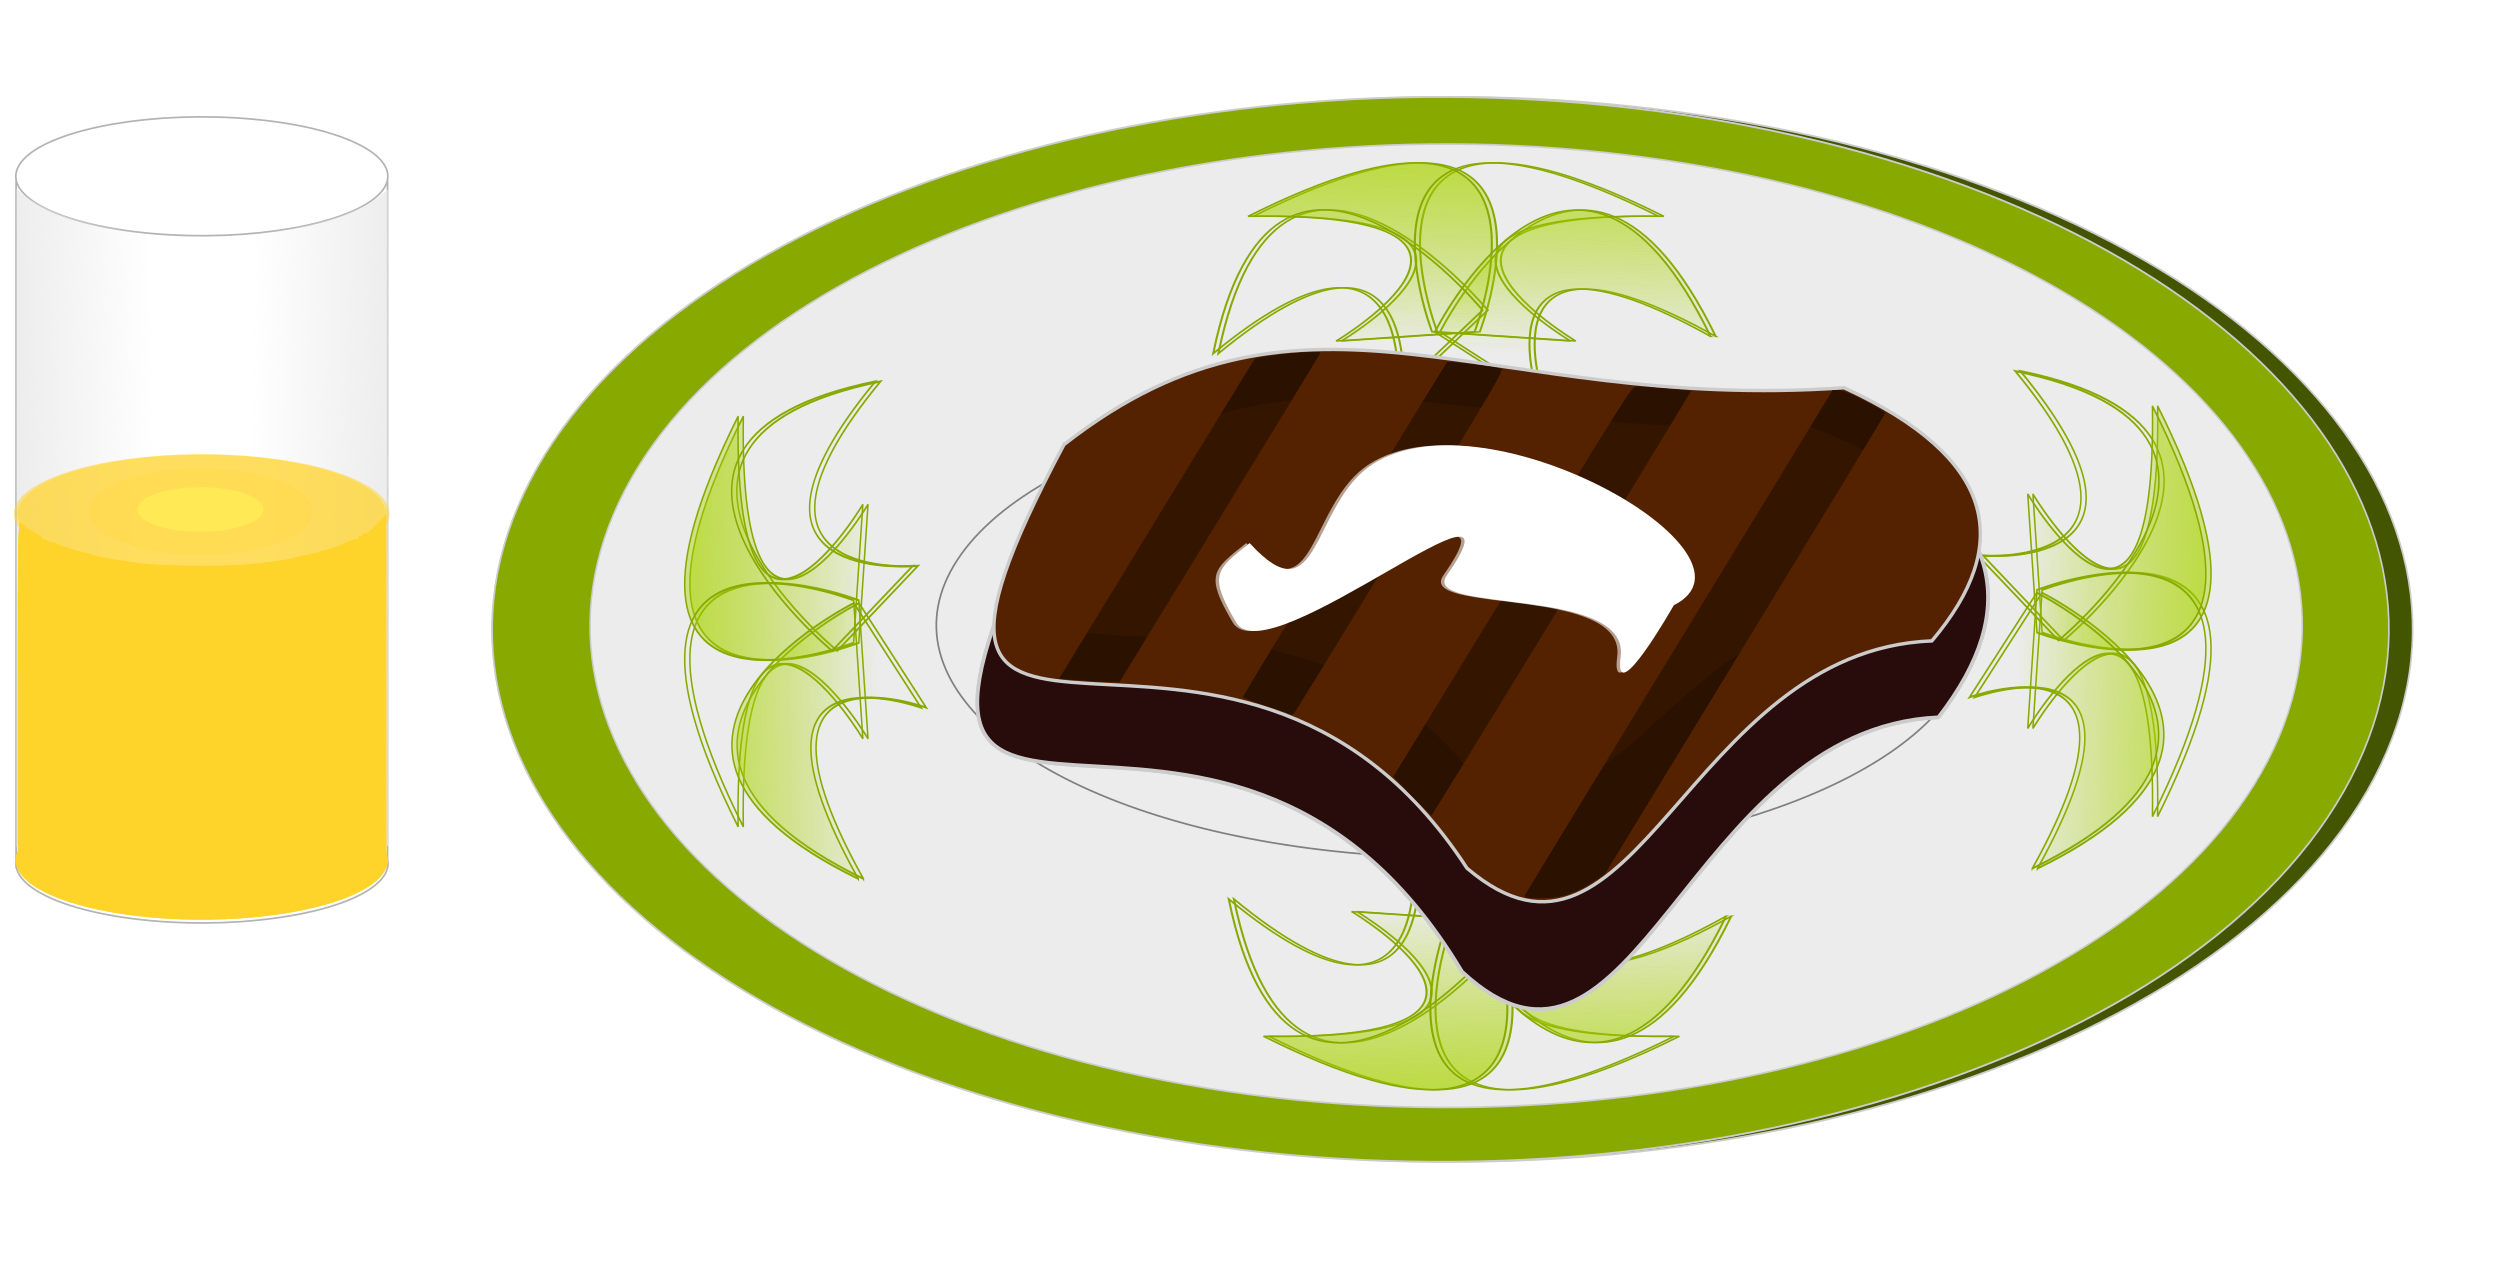 <svg xmlns="http://www.w3.org/2000/svg" xmlns:xlink="http://www.w3.org/1999/xlink" viewBox="0 0 724.87 365.8"><defs><filter id="f" height="1.233" width="1.075" color-interpolation-filters="sRGB" y="-.117" x="-.037"><feGaussianBlur stdDeviation="1.675"/></filter><filter id="e" color-interpolation-filters="sRGB"><feGaussianBlur stdDeviation="1.767"/></filter><filter id="m" color-interpolation-filters="sRGB"><feGaussianBlur stdDeviation="3.199"/></filter><filter id="j" color-interpolation-filters="sRGB"><feGaussianBlur stdDeviation="1.777"/></filter><filter id="g" color-interpolation-filters="sRGB"><feGaussianBlur stdDeviation="1.198"/></filter><filter id="h" height="2.876" width="1.599" color-interpolation-filters="sRGB" y="-.938" x="-.3"><feGaussianBlur stdDeviation="13.468"/></filter><filter id="l" color-interpolation-filters="sRGB"><feGaussianBlur stdDeviation="3.199"/></filter><filter id="i" color-interpolation-filters="sRGB"><feGaussianBlur stdDeviation="10.66"/></filter><filter id="o" color-interpolation-filters="sRGB"><feGaussianBlur stdDeviation="1.989"/></filter><filter id="p" color-interpolation-filters="sRGB"><feGaussianBlur stdDeviation="3.716"/></filter><filter id="n" color-interpolation-filters="sRGB"><feGaussianBlur stdDeviation="3.541"/></filter><filter id="q" height="1.786" width="1.375" color-interpolation-filters="sRGB" y="-.393" x="-.188"><feGaussianBlur stdDeviation="10.794"/></filter><linearGradient id="c" y2="2731.3" xlink:href="#a" gradientUnits="userSpaceOnUse" x2="1050.5" gradientTransform="translate(53.696 -34.557)" y1="2732.4" x1="995.77"/><linearGradient id="d" y2="2731.3" xlink:href="#a" gradientUnits="userSpaceOnUse" x2="1050.5" gradientTransform="matrix(-1 0 0 1 2180.7 -34.557)" y1="2732.4" x1="995.77"/><linearGradient id="a"><stop offset="0" stop-color="#e6e6e6"/><stop offset="1" stop-color="#e6e6e6" stop-opacity="0"/></linearGradient><linearGradient id="b" y2="1837.3" gradientUnits="userSpaceOnUse" x2="537.74" gradientTransform="translate(310.06 80.886)" y1="1573.6" x1="545.23"><stop offset="0" stop-color="#aad400"/><stop offset="1" stop-color="#aad400" stop-opacity="0"/></linearGradient><linearGradient id="k" y2="1837.3" xlink:href="#b" gradientUnits="userSpaceOnUse" x2="537.74" gradientTransform="translate(310.06 80.886)" y1="1573.6" x1="545.23"/></defs><g stroke="#b3b3b3" stroke-width=".5" fill="none"><path d="M43.466 266.923c-28.589-2.665-45.003-12.229-36.661-21.361 8.342-9.133 38.281-14.376 66.87-11.711 28.589 2.665 45.003 12.229 36.661 21.361-8.341 9.131-38.273 14.375-66.86 11.712M4.666 51.753v200M112.366 51.753v200M43.416 67.653C14.827 64.988-1.587 55.424 6.755 46.292c8.342-9.133 38.281-14.376 66.87-11.711 28.589 2.665 45.003 12.229 36.661 21.361-8.341 9.131-38.273 14.375-66.86 11.712"/></g><path d="M1063.2 2687.5v-95.423l2.543 2.003c5.896 4.643 15.838 8.01 29.679 10.048 9.333 1.375 31.397 1.562 40.353.342 15.243-2.077 27.223-5.995 32.048-10.48l1.865-1.734v189.91l-3.078-2.35c-9-6.872-32.838-11.275-56.03-10.347-20.826.833-37.918 5.146-44.987 11.352l-2.393 2.101V2687.5z" fill="url(#c)" transform="translate(-1058.447 -2537.31)"/><path d="M1171.2 2687.5v-95.423l-2.543 2.003c-5.896 4.643-15.837 8.01-29.678 10.048-9.334 1.375-31.398 1.562-40.354.342-15.243-2.077-27.223-5.995-32.048-10.48l-1.865-1.734v189.91l3.078-2.35c9-6.872 32.838-11.275 56.03-10.347 20.826.833 37.918 5.146 44.987 11.352l2.393 2.101V2687.5z" fill="url(#d)" transform="translate(-1058.447 -2537.31)"/><g filter="url(#e)" fill="#ffd42a" transform="translate(-1058.447 -2537.31)"><path d="M1063.6 2736.6c0-42.503.093-48.045.797-47.75.44.183.798.521.798.75 0 .23 1.196 1.028 2.658 1.774s2.658 1.57 2.658 1.835.18.424.4.356c.218-.068.936.202 1.594.6.658.396 1.196.573 1.196.391 0-.181.538-.01 1.196.386.658.393 1.675.796 2.26.895.585.099 1.422.346 1.86.55 1.073.497 1.583.653 3.456 1.055.878.188 1.995.473 2.483.633 2.127.697 3.996 1.082 8.15 1.68 1.462.21 3.257.49 3.988.622 5.73 1.038 25.307 1.359 33.494.548 7.457-.738 10.77-1.226 13.76-2.025 1.282-.343 2.957-.729 3.722-.859.765-.13 2.348-.521 3.518-.87 1.17-.35 2.485-.735 2.924-.857.438-.122.857-.275.93-.339.073-.064.372-.182.664-.261.293-.08.652-.21.798-.29.146-.079.445-.199.665-.265.219-.067 1.072-.425 1.895-.796.823-.37 1.84-.674 2.26-.674s.762-.276.762-.613c0-.337.24-.452.532-.256s.532.081.532-.255c0-.337.341-.612.76-.612.417 0 1.089-.326 1.493-.724.403-.398 1.617-1.62 2.696-2.717l1.962-1.994v98.166l-2.416-2.424c-7.591-7.616-27.163-12.367-51.014-12.383-16.455-.011-28.542 1.78-39.607 5.873-5.966 2.206-8.655 3.75-11.483 6.587l-2.34 2.347V2736.6z"/><path d="M1101.83 2803.28c-28.589-2.665-45.003-12.229-36.661-21.361 8.342-9.133 38.281-14.376 66.87-11.711 28.589 2.665 45.003 12.229 36.661 21.361-8.341 9.131-38.273 14.375-66.86 11.712"/></g><g transform="translate(-1253.027 -2536.778)" opacity=".502" filter="url(#f)"><path d="M1295.88 2702.27c-28.589-2.665-45.003-12.229-36.661-21.361 8.342-9.133 38.281-14.376 66.87-11.711 28.589 2.665 45.003 12.229 36.661 21.361-8.341 9.131-38.273 14.375-66.86 11.712" fill="#ffd42a"/><path d="M876.14 2302.4c-28.589-2.665-45.003-12.229-36.661-21.361 8.342-9.133 38.281-14.376 66.87-11.711 28.589 2.665 45.003 12.229 36.661 21.361-8.341 9.131-38.273 14.375-66.86 11.712" transform="matrix(.6 0 0 .73 776.48 1016.4)" filter="url(#g)" fill="#fc0"/><path d="M876.14 2302.4c-28.589-2.665-45.003-12.229-36.661-21.361 8.342-9.133 38.281-14.376 66.87-11.711 28.589 2.665 45.003 12.229 36.661 21.361-8.341 9.131-38.273 14.375-66.86 11.712" transform="matrix(.339 0 0 .375 1009 1827.3)" filter="url(#h)" fill="#ff0"/></g><path d="M43.913 165.49c-28.589-2.665-45.003-12.229-36.661-21.361 8.342-9.133 38.281-14.376 66.87-11.711 28.589 2.665 45.003 12.229 36.661 21.361-8.341 9.131-38.273 14.375-66.86 11.712" opacity=".502" fill="#ffd42a"/><g fill="#ffd42a"><path d="M5.153 199.29c0-42.503.093-48.045.797-47.75.44.183.798.521.798.75 0 .23 1.196 1.028 2.658 1.774s2.658 1.57 2.658 1.835.18.424.4.356c.218-.068.936.202 1.594.6.658.396 1.196.573 1.196.391 0-.181.538-.01 1.196.386.658.393 1.675.796 2.26.895.585.099 1.422.346 1.86.55 1.073.497 1.583.653 3.456 1.055.878.188 1.995.473 2.483.633 2.127.697 3.996 1.082 8.15 1.68 1.462.21 3.257.49 3.988.622 5.73 1.038 25.307 1.359 33.494.548 7.457-.738 10.77-1.226 13.76-2.025 1.282-.343 2.957-.729 3.722-.859.765-.13 2.348-.521 3.518-.87 1.17-.35 2.485-.735 2.924-.857.438-.122.857-.275.93-.339.073-.064.372-.182.664-.261.293-.08.652-.21.798-.29.146-.079.445-.199.665-.265.219-.067 1.072-.425 1.895-.796.823-.37 1.84-.675 2.26-.675s.762-.275.762-.612c0-.337.24-.452.532-.256s.532.081.532-.255c0-.337.341-.613.76-.613.417 0 1.089-.325 1.493-.723.403-.398 1.617-1.62 2.696-2.717l1.962-1.994v98.166l-2.416-2.424c-7.591-7.616-27.163-12.367-51.014-12.383-16.455-.011-28.542 1.78-39.607 5.873-5.966 2.206-8.655 3.75-11.483 6.587l-2.34 2.347V199.29z"/><path d="M43.383 265.97c-28.589-2.665-45.003-12.229-36.661-21.361 8.342-9.133 38.281-14.376 66.87-11.711 28.589 2.665 45.003 12.229 36.661 21.361-8.341 9.131-38.273 14.375-66.86 11.712"/></g><g><path d="M17.643 1145.6c-150.88-21.6-237.51-99.4-193.48-173.66 44.02-74.25 202.04-116.88 352.92-95.22 150.89 21.666 237.51 99.424 193.49 173.68-44.022 74.243-202 116.87-352.87 95.223" transform="matrix(.978 0 0 1.102 325.913 -931.82)" filter="url(#i)" stroke="#ccc" stroke-width=".5" fill="#450"/><path d="M17.643 1145.6c-150.88-21.6-237.51-99.4-193.48-173.66 44.02-74.25 202.04-116.88 352.92-95.22 150.89 21.666 237.51 99.424 193.49 173.68-44.022 74.243-202 116.87-352.87 95.223" transform="matrix(.966 0 0 1.102 323.613 -931.82)" stroke="#ccc" stroke-width=".5" fill="#8a0"/><path d="M17.643 1145.6c-150.88-21.6-237.51-99.4-193.48-173.66 44.02-74.25 202.04-116.88 352.92-95.22 150.89 21.666 237.51 99.424 193.49 173.68-44.022 74.243-202 116.87-352.87 95.223" transform="matrix(.872 0 0 .997 334.413 -826.7)" stroke="#ccc" stroke-width=".5" fill="#ececec"/><path d="M379.893 245.98c-79.811-10.428-125.63-47.851-102.34-83.588 23.288-35.736 106.87-56.253 186.68-45.826 79.811 10.428 125.63 47.851 102.34 83.588-23.285 35.732-106.85 56.249-186.65 45.829" stroke="gray" stroke-width=".5" fill="none"/><g filter="url(#j)" stroke="#8a0" fill="url(#k)" transform="translate(-970.187 -1696.41)"><path d="M750.44 1829.8c160.27-109.35 107.85 74.894 107.85 74.894l-65.907 5.992s103.35-83.882-41.941-80.886z" transform="matrix(.609 0 0 .447 876.55 941.21)"/><path d="M945.88 1829.8c-160.27-109.35-107.85 74.894-107.85 74.894l65.907 5.992s-103.35-83.882 41.941-80.886z" transform="matrix(.609 0 0 .447 876.55 941.21)"/><path d="M970.63 1907.7c-65.287-182.71-131.27-2.877-131.27-2.877l49.773 43.615s-34.237-128.63 81.498-40.739z" transform="matrix(.609 0 0 .447 876.55 941.21)"/><path d="M733.83 1918.8c28.882-191.86 128.26-28.101 128.26-28.101l-40.443 52.383s8.826-132.82-87.818-24.283z" transform="matrix(.609 0 0 .447 876.55 941.21)"/><g><path d="M750.44 1829.8c160.27-109.35 107.85 74.894 107.85 74.894l-65.907 5.992s103.35-83.882-41.941-80.886z" transform="matrix(0 .609 -.447 0 2413.7 1357.1)"/><path d="M945.88 1829.8c-160.27-109.35-107.85 74.894-107.85 74.894l65.907 5.992s-103.35-83.882 41.941-80.886z" transform="matrix(0 .609 -.447 0 2413.7 1357.1)"/><path d="M970.63 1907.7c-65.287-182.71-131.27-2.877-131.27-2.877l49.773 43.615s-34.237-128.63 81.498-40.739z" transform="matrix(0 .609 -.447 0 2413.7 1357.1)"/><path d="M733.83 1918.8c28.882-191.86 128.26-28.101 128.26-28.101l-40.443 52.383s8.826-132.82-87.818-24.283z" transform="matrix(0 .609 -.447 0 2413.7 1357.1)"/></g><g><path d="M750.44 1829.8c160.27-109.35 107.85 74.894 107.85 74.894l-65.907 5.992s103.35-83.882-41.941-80.886z" transform="matrix(.609 0 0 -.447 881.05 2814.8)"/><path d="M945.88 1829.8c-160.27-109.35-107.85 74.894-107.85 74.894l65.907 5.992s-103.35-83.882 41.941-80.886z" transform="matrix(.609 0 0 -.447 881.05 2814.8)"/><path d="M970.63 1907.7c-65.287-182.71-131.27-2.877-131.27-2.877l49.773 43.615s-34.237-128.63 81.498-40.739z" transform="matrix(.609 0 0 -.447 881.05 2814.8)"/><path d="M733.83 1918.8c28.882-191.86 128.26-28.101 128.26-28.101l-40.443 52.383s8.826-132.82-87.818-24.283z" transform="matrix(.609 0 0 -.447 881.05 2814.8)"/></g><g><path d="M750.44 1829.8c160.27-109.35 107.85 74.894 107.85 74.894l-65.907 5.992s103.35-83.882-41.941-80.886z" transform="matrix(0 .609 .447 0 367.79 1360.1)"/><path d="M945.88 1829.8c-160.27-109.35-107.85 74.894-107.85 74.894l65.907 5.992s-103.35-83.882 41.941-80.886z" transform="matrix(0 .609 .447 0 367.79 1360.1)"/><path d="M970.63 1907.7c-65.287-182.71-131.27-2.877-131.27-2.877l49.773 43.615s-34.237-128.63 81.498-40.739z" transform="matrix(0 .609 .447 0 367.79 1360.1)"/><path d="M733.83 1918.8c28.882-191.86 128.26-28.101 128.26-28.101l-40.443 52.383s8.826-132.82-87.818-24.283z" transform="matrix(0 .609 .447 0 367.79 1360.1)"/></g></g><g transform="translate(-535.797 -1820.73)" stroke="#8a0" fill="url(#k)"><path d="M750.44 1829.8c160.27-109.35 107.85 74.894 107.85 74.894l-65.907 5.992s103.35-83.882-41.941-80.886z" transform="matrix(.609 0 0 .447 442.16 1162.9)"/><path d="M945.88 1829.8c-160.27-109.35-107.85 74.894-107.85 74.894l65.907 5.992s-103.35-83.882 41.941-80.886z" transform="matrix(.609 0 0 .447 442.16 1162.9)"/><path d="M970.63 1907.7c-65.287-182.71-131.27-2.877-131.27-2.877l49.773 43.615s-34.237-128.63 81.498-40.739z" transform="matrix(.609 0 0 .447 442.16 1162.9)"/><path d="M733.83 1918.8c28.882-191.86 128.26-28.101 128.26-28.101l-40.443 52.383s8.826-132.82-87.818-24.283z" transform="matrix(.609 0 0 .447 442.16 1162.9)"/><g><path d="M750.44 1829.8c160.27-109.35 107.85 74.894 107.85 74.894l-65.907 5.992s103.35-83.882-41.941-80.886z" transform="matrix(.609 0 0 -.447 442.16 2835.8)"/><path d="M945.88 1829.8c-160.27-109.35-107.85 74.894-107.85 74.894l65.907 5.992s-103.35-83.882 41.941-80.886z" transform="matrix(.609 0 0 -.447 442.16 2835.8)"/><path d="M970.63 1907.7c-65.287-182.71-131.27-2.877-131.27-2.877l49.773 43.615s-34.237-128.63 81.498-40.739z" transform="matrix(.609 0 0 -.447 442.16 2835.8)"/><path d="M733.83 1918.8c28.882-191.86 128.26-28.101 128.26-28.101l-40.443 52.383s8.826-132.82-87.818-24.283z" transform="matrix(.609 0 0 -.447 442.16 2835.8)"/></g></g><g transform="translate(-741.007 -1970.52)" stroke="#8a0" fill="url(#k)"><g transform="matrix(.609 0 0 .447 648.87 1314.2)" filter="url(#l)"><path d="M750.44 1829.8c160.27-109.35 107.85 74.894 107.85 74.894l-65.907 5.992s103.35-83.882-41.941-80.886z"/><path d="M945.88 1829.8c-160.27-109.35-107.85 74.894-107.85 74.894l65.907 5.992s-103.35-83.882 41.941-80.886z"/><path d="M970.63 1907.7c-65.287-182.71-131.27-2.877-131.27-2.877l49.773 43.615s-34.237-128.63 81.498-40.739z"/><path d="M733.83 1918.8c28.882-191.86 128.26-28.101 128.26-28.101l-40.443 52.383s8.826-132.82-87.818-24.283z"/></g><g transform="matrix(.609 0 0 -.447 648.87 2987.1)" filter="url(#m)"><path d="M750.44 1829.8c160.27-109.35 107.85 74.894 107.85 74.894l-65.907 5.992s103.35-83.882-41.941-80.886z"/><path d="M945.88 1829.8c-160.27-109.35-107.85 74.894-107.85 74.894l65.907 5.992s-103.35-83.882 41.941-80.886z"/><path d="M970.63 1907.7c-65.287-182.71-131.27-2.877-131.27-2.877l49.773 43.615s-34.237-128.63 81.498-40.739z"/><path d="M733.83 1918.8c28.882-191.86 128.26-28.101 128.26-28.101l-40.443 52.383s8.826-132.82-87.818-24.283z"/></g></g><g transform="translate(-971.685 -1696.41)" stroke="#8a0" fill="url(#k)"><path d="M750.44 1829.8c160.27-109.35 107.85 74.894 107.85 74.894l-65.907 5.992s103.35-83.882-41.941-80.886z" transform="matrix(.609 0 0 .447 876.55 941.21)"/><path d="M945.88 1829.8c-160.27-109.35-107.85 74.894-107.85 74.894l65.907 5.992s-103.35-83.882 41.941-80.886z" transform="matrix(.609 0 0 .447 876.55 941.21)"/><path d="M970.63 1907.7c-65.287-182.71-131.27-2.877-131.27-2.877l49.773 43.615s-34.237-128.63 81.498-40.739z" transform="matrix(.609 0 0 .447 876.55 941.21)"/><path d="M733.83 1918.8c28.882-191.86 128.26-28.101 128.26-28.101l-40.443 52.383s8.826-132.82-87.818-24.283z" transform="matrix(.609 0 0 .447 876.55 941.21)"/><g><path d="M750.44 1829.8c160.27-109.35 107.85 74.894 107.85 74.894l-65.907 5.992s103.35-83.882-41.941-80.886z" transform="matrix(0 .609 -.447 0 2413.7 1357.1)"/><path d="M945.88 1829.8c-160.27-109.35-107.85 74.894-107.85 74.894l65.907 5.992s-103.35-83.882 41.941-80.886z" transform="matrix(0 .609 -.447 0 2413.7 1357.1)"/><path d="M970.63 1907.7c-65.287-182.71-131.27-2.877-131.27-2.877l49.773 43.615s-34.237-128.63 81.498-40.739z" transform="matrix(0 .609 -.447 0 2413.7 1357.1)"/><path d="M733.83 1918.8c28.882-191.86 128.26-28.101 128.26-28.101l-40.443 52.383s8.826-132.82-87.818-24.283z" transform="matrix(0 .609 -.447 0 2413.7 1357.1)"/></g><g><path d="M750.44 1829.8c160.27-109.35 107.85 74.894 107.85 74.894l-65.907 5.992s103.35-83.882-41.941-80.886z" transform="matrix(.609 0 0 -.447 881.05 2814.8)"/><path d="M945.88 1829.8c-160.27-109.35-107.85 74.894-107.85 74.894l65.907 5.992s-103.35-83.882 41.941-80.886z" transform="matrix(.609 0 0 -.447 881.05 2814.8)"/><path d="M970.63 1907.7c-65.287-182.71-131.27-2.877-131.27-2.877l49.773 43.615s-34.237-128.63 81.498-40.739z" transform="matrix(.609 0 0 -.447 881.05 2814.8)"/><path d="M733.83 1918.8c28.882-191.86 128.26-28.101 128.26-28.101l-40.443 52.383s8.826-132.82-87.818-24.283z" transform="matrix(.609 0 0 -.447 881.05 2814.8)"/></g><g><path d="M750.44 1829.8c160.27-109.35 107.85 74.894 107.85 74.894l-65.907 5.992s103.35-83.882-41.941-80.886z" transform="matrix(0 .609 .447 0 367.79 1360.1)"/><path d="M945.88 1829.8c-160.27-109.35-107.85 74.894-107.85 74.894l65.907 5.992s-103.35-83.882 41.941-80.886z" transform="matrix(0 .609 .447 0 367.79 1360.1)"/><path d="M970.63 1907.7c-65.287-182.71-131.27-2.877-131.27-2.877l49.773 43.615s-34.237-128.63 81.498-40.739z" transform="matrix(0 .609 .447 0 367.79 1360.1)"/><path d="M733.83 1918.8c28.882-191.86 128.26-28.101 128.26-28.101l-40.443 52.383s8.826-132.82-87.818-24.283z" transform="matrix(0 .609 .447 0 367.79 1360.1)"/></g></g><path d="M1203.7 2844.4c-68.889 141.41 49.377 19.549 119.7 137.41 49.877 46.461 65.317-70.518 138.12-73.732 24.486-31.633 18.966-59.411-26.089-82.11-106.74 8.184-159.3-43.381-231.73 18.433z" filter="url(#n)" stroke="#ccc" stroke-width="1.071" fill="#520" transform="translate(-899.494 -2700.103)"/><path d="M304.206 144.297c-68.889 141.41 49.377 19.549 119.7 137.41 49.877 46.461 65.317-70.518 138.12-73.732 24.486-31.633 18.966-59.411-26.089-82.11-106.74 8.184-159.3-43.381-231.73 18.433z" stroke="#ccc" stroke-width="1.071" fill="#280b0b"/><path d="M308.506 128.897c-67.238 126.41 48.194 17.474 116.84 122.83 48.682 41.53 63.752-63.035 134.81-65.907 23.899-28.276 18.512-53.106-25.464-73.396-104.18 7.316-155.49-38.777-226.18 16.477z" stroke="#ccc" fill="#520"/><g fill="#2b1100"><path d="M312.806 197.197l-5.662-.443 1.894-3.09c1.042-1.7 13.711-22.452 28.153-46.115s26.421-43.198 26.62-43.41c.843-.901 19.352-2.692 19.017-1.84-.095.241-13.248 21.823-29.229 47.961l-29.056 47.522-3.037-.07c-1.671-.04-5.586-.271-8.7-.515zM373.106 206.697c-.895-.396-4.14-1.51-7.21-2.475s-5.542-1.937-5.494-2.162c.102-.48 58.664-96.451 59.196-97.012.344-.363 13.624 1.275 15.633 1.928.87.282-1.929 5.04-29.07 49.422-16.518 27.01-30.346 49.539-30.73 50.064-.661.905-.783.918-2.326.235zM409.406 230.797l-5.395-5.563 34.578-56.602c32.841-53.76 34.642-56.6 35.86-56.541 2.447.116 15.702 1.18 15.79 1.267.158.159-74.968 123.06-75.206 123.03-.127-.015-2.66-2.531-5.627-5.591zM443.006 260.297c-.59-.13-1.009-.392-.93-.582.079-.19 20.21-33.244 44.737-73.453l44.594-73.107h1.632c1.108 0 3.558 1 7.616 3.11 3.291 1.71 5.984 3.252 5.984 3.428s-18.296 30.329-40.658 67.008l-40.657 66.688-2.948 1.981c-4.955 3.331-9.138 4.82-14.061 5.005-2.33.087-4.719.053-5.309-.077z"/></g><g filter="url(#o)" fill="#2b1100" transform="translate(-899.494 -2700.103)"><path d="M1212.3 2897.3l-5.662-.443 1.894-3.09c1.042-1.7 13.711-22.452 28.153-46.115s26.421-43.198 26.62-43.41c.842-.901 19.352-2.692 19.017-1.84-.095.241-13.248 21.823-29.229 47.961l-29.056 47.522-3.037-.07c-1.671-.04-5.586-.271-8.7-.515zM1272.6 2906.8c-.895-.396-4.14-1.51-7.21-2.475s-5.542-1.937-5.494-2.162c.102-.48 58.664-96.451 59.196-97.012.344-.363 13.624 1.275 15.633 1.928.87.282-1.929 5.04-29.07 49.422-16.518 27.01-30.346 49.539-30.73 50.064-.661.905-.783.917-2.326.235zM1308.9 2930.9l-5.395-5.563 34.578-56.602c32.841-53.76 34.642-56.6 35.86-56.541 2.446.116 15.702 1.18 15.79 1.267.158.159-74.968 123.06-75.206 123.03-.128-.015-2.66-2.531-5.627-5.591zM1342.5 2960.4c-.59-.13-1.009-.392-.93-.582.079-.19 20.21-33.244 44.737-73.453l44.594-73.107h1.633c1.107 0 3.558 1 7.615 3.11 3.291 1.71 5.984 3.252 5.984 3.428s-18.296 30.329-40.658 67.008l-40.657 66.688-2.948 1.981c-4.955 3.331-9.138 4.82-14.061 5.005-2.33.087-4.719.053-5.309-.077z"/></g><path d="M1219.6 2835.1c-60.538 90.035 43.391 12.446 105.19 87.485 43.831 29.581 57.399-44.897 121.38-46.943 21.518-20.14 16.667-37.825-22.927-52.278-93.802 5.21-139.99-27.62-203.64 11.736z" opacity=".474" filter="url(#p)" fill="#520" transform="translate(-899.494 -2700.103)"/><path d="M361.336 157.47c-9.802 7.79-12.051 9.139-3.909 23.014 9.238 15.742 86.67-50.304 61.068-13.643-7.854 11.248 53.208 2.805 50.41 23.595-2.151 15.994 15.417-14.952 15.417-14.952 29.168-14.611-53.81-62.295-87.245-40.948-17.924 11.444-15.243 45.394-35.742 22.935z" opacity=".57" fill="#fff"/><path d="M1371.6 2809.2c-9.802 7.79-12.051 9.139-3.909 23.014 9.238 15.742 86.67-50.304 61.068-13.643-7.854 11.248 53.208 2.805 50.41 23.595-2.151 15.994 15.417-14.952 15.417-14.952 29.168-14.611-53.81-62.295-87.245-40.948-17.924 11.444-15.243 45.394-35.742 22.935z" filter="url(#q)" fill="#fff" transform="translate(-1009.264 -2651.73)"/></g></svg>